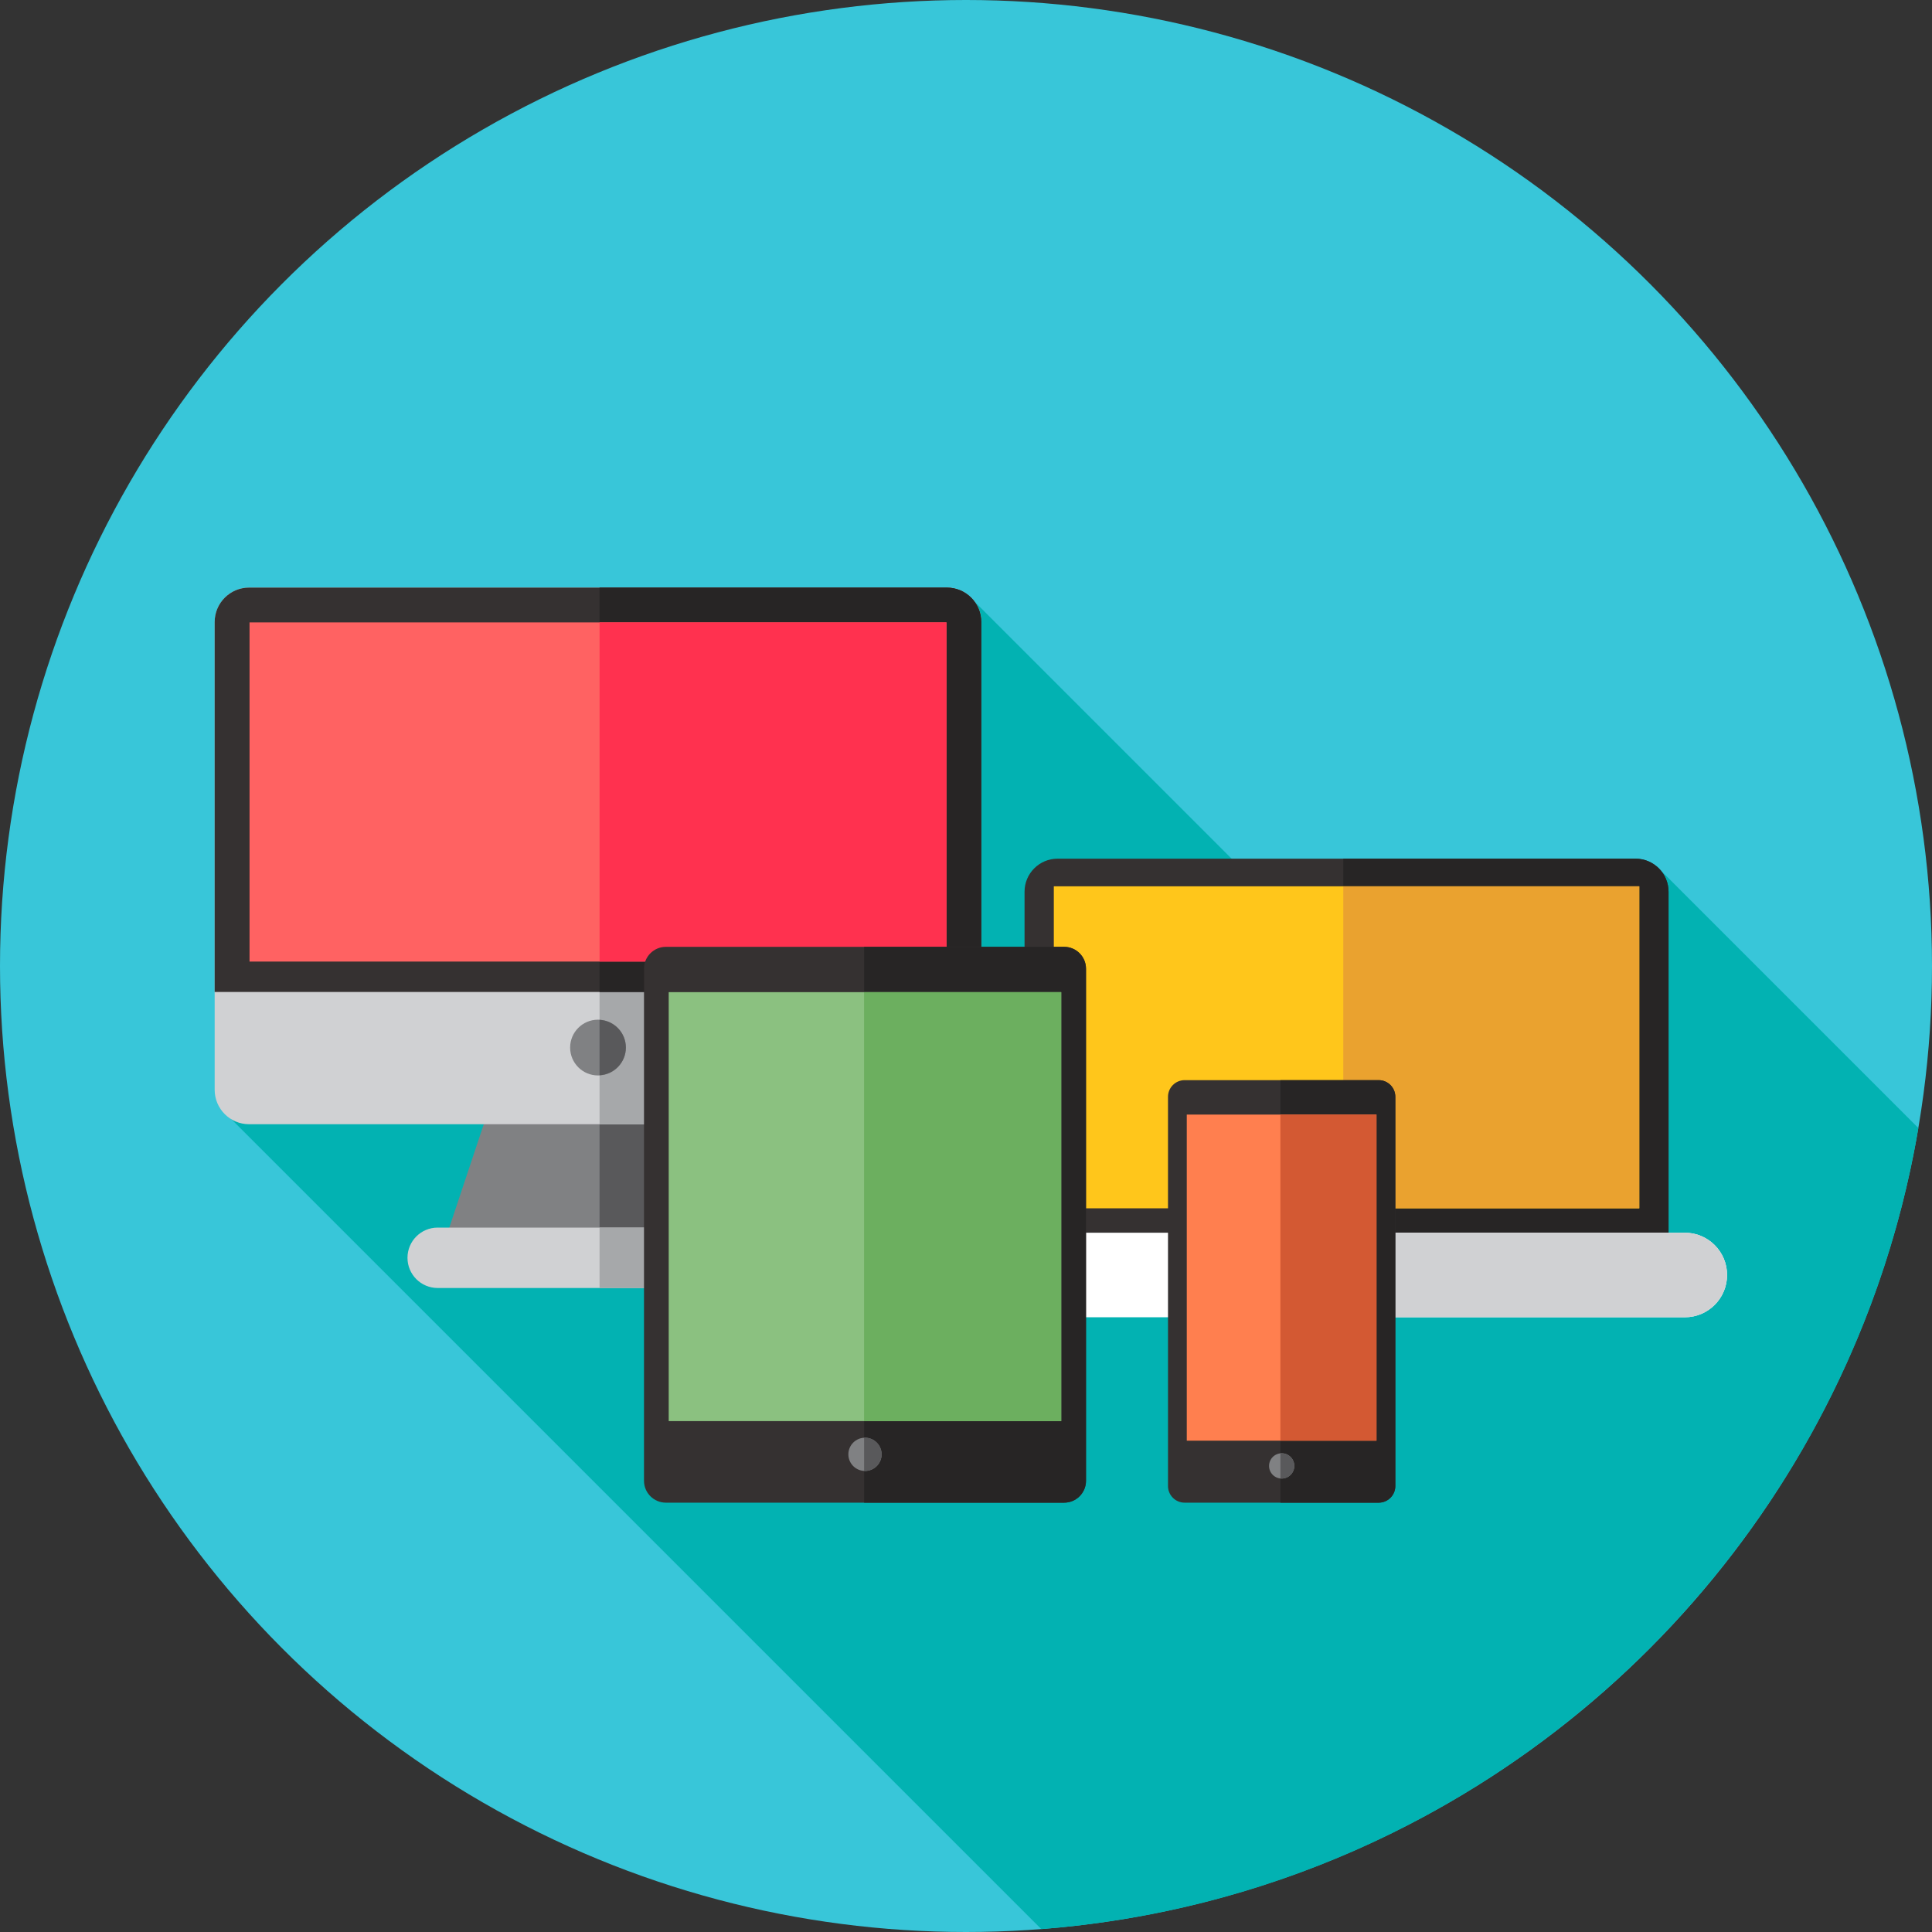 <svg xmlns="http://www.w3.org/2000/svg" xmlns:xlink="http://www.w3.org/1999/xlink" id="Layer_1" x="0px" y="0px" viewBox="0 0 512 512" style="enable-background:new 0 0 512 512;" xml:space="preserve"><rect x="0" y="0" width="512" height="512" fill="#333333" stroke="none"/><circle style="fill:#38C6D9;" cx="256" cy="256" r="256"></circle><path style="fill:#02B2B2;" d="M58.17,293.445l217.784,217.784c117.707-9.075,213.094-97.759,232.439-212.289l-69.223-69.223 l-55.318,55.31L258.291,159.466l-17.203,29.668L58.17,293.445z"></path><polygon style="fill:#808183;" points="199.104,329.019 117.839,329.019 138.156,268.071 178.788,268.071 "></polygon><polygon style="fill:#59595B;" points="178.788,268.071 158.887,268.071 158.887,329.019 199.104,329.019 "></polygon><path style="fill:#D0D1D3;" d="M200.952,341.333h-84.961c-4.42,0-8.004-3.584-8.004-8.004l0,0c0-4.42,3.584-8.004,8.004-8.004 h84.961c4.42,0,8.004,3.584,8.004,8.004l0,0C208.955,337.749,205.372,341.333,200.952,341.333z"></path><path style="fill:#A6A8AA;" d="M200.952,325.327h-42.065v16.006h42.065c4.42,0,8.004-3.584,8.004-8.004l0,0 C208.955,328.909,205.372,325.327,200.952,325.327z"></path><path style="fill:#D0D1D3;" d="M250.923,297.931H66.02c-5.044,0-9.132-4.089-9.132-9.132V164.845c0-5.044,4.089-9.132,9.132-9.132 h184.901c5.044,0,9.132,4.089,9.132,9.132v123.952C260.055,293.841,255.966,297.931,250.923,297.931z"></path><path style="fill:#A6A8AA;" d="M250.923,155.714h-92.036v142.215h92.036c5.044,0,9.132-4.089,9.132-9.132V164.845 C260.055,159.803,255.966,155.714,250.923,155.714z"></path><path style="fill:#353131;" d="M260.055,164.847c0-5.044-4.089-9.132-9.132-9.132H66.02c-5.044,0-9.132,4.089-9.132,9.132v98.037 h203.166L260.055,164.847L260.055,164.847z"></path><path style="fill:#272525;" d="M260.055,164.847c0-5.044-4.089-9.132-9.132-9.132h-92.036v107.17h101.167V164.847z"></path><rect x="66.129" y="164.943" style="fill:#FF6262;" width="184.699" height="89.884"></rect><rect x="158.892" y="164.943" style="fill:#FF314F;" width="91.936" height="89.884"></rect><circle style="fill:#808183;" cx="158.479" cy="277.618" r="7.389"></circle><path style="fill:#59595B;" d="M165.86,277.613c0-3.937-3.089-7.127-6.973-7.346v14.691 C162.769,284.739,165.86,281.552,165.86,277.613z"></path><path style="fill:#353131;" d="M280.278,341.333h153.14c4.841,0,8.763-3.924,8.763-8.763V236.32c0-4.841-3.924-8.763-8.763-8.763 h-153.14c-4.841,0-8.763,3.924-8.763,8.763v96.251C271.515,337.41,275.439,341.333,280.278,341.333z"></path><path style="fill:#272525;" d="M433.419,227.556h-77.433v113.778h77.431c4.841,0,8.763-3.924,8.763-8.763V236.32 C442.182,231.479,438.258,227.556,433.419,227.556z"></path><rect x="279.273" y="234.882" style="fill:#FFC61B;" width="155.152" height="85.333"></rect><rect x="355.987" y="234.882" style="fill:#EAA22F;" width="78.438" height="85.333"></rect><path style="fill:#FFFFFF;" d="M267.205,349.091h179.286c6.189,0,11.205-5.017,11.205-11.205l0,0 c0-6.189-5.017-11.205-11.205-11.205H267.205c-6.189,0-11.205,5.017-11.205,11.205l0,0C256,344.074,261.017,349.091,267.205,349.091 z"></path><path style="fill:#D0D1D3;" d="M446.492,326.68h-90.505v22.411h90.505c6.189,0,11.205-5.017,11.205-11.205 C457.697,331.697,452.68,326.68,446.492,326.68z"></path><path style="fill:#353131;" d="M176.471,398.222h105.527c3.205,0,5.804-2.598,5.804-5.804V256.726c0-3.205-2.598-5.804-5.804-5.804 H176.471c-3.205,0-5.804,2.598-5.804,5.804v135.692C170.667,395.624,173.265,398.222,176.471,398.222z"></path><path style="fill:#272525;" d="M281.998,250.923h-53.005v147.299h53.005c3.205,0,5.804-2.598,5.804-5.804V256.726 C287.801,253.521,285.203,250.923,281.998,250.923z"></path><rect x="177.218" y="262.93" style="fill:#8BC180;" width="104.02" height="113.676"></rect><rect x="228.986" y="262.93" style="fill:#6CAF5F;" width="52.252" height="113.676"></rect><circle style="fill:#808183;" cx="229.228" cy="385.414" r="4.403"></circle><path style="fill:#59595B;" d="M229.235,381.011c-0.083,0-0.16,0.019-0.241,0.024v8.757c0.081,0.005,0.159,0.024,0.241,0.024 c2.432,0,4.403-1.97,4.403-4.403S231.665,381.011,229.235,381.011z"></path><path style="fill:#353131;" d="M313.944,398.222h51.422c2.436,0,4.411-1.976,4.411-4.411V290.663c0-2.436-1.976-4.411-4.411-4.411 h-51.422c-2.436,0-4.411,1.976-4.411,4.411v103.148C309.532,396.247,311.508,398.222,313.944,398.222z"></path><path style="fill:#272525;" d="M365.366,286.251h-26.043v111.971h26.043c2.436,0,4.411-1.976,4.411-4.411V290.663 C369.778,288.225,367.802,286.251,365.366,286.251z"></path><rect x="314.509" y="295.374" style="fill:#FF7F4F;" width="50.269" height="86.419"></rect><rect x="339.316" y="295.374" style="fill:#D35933;" width="25.469" height="86.419"></rect><circle style="fill:#808183;" cx="339.661" cy="388.482" r="3.348"></circle><path style="fill:#59595B;" d="M339.654,385.138c-0.114,0-0.221,0.022-0.333,0.033v6.627c0.11,0.01,0.219,0.033,0.333,0.033 c1.848,0,3.348-1.498,3.348-3.348C343.002,386.632,341.504,385.138,339.654,385.138z"></path><g></g><g></g><g></g><g></g><g></g><g></g><g></g><g></g><g></g><g></g><g></g><g></g><g></g><g></g><g></g></svg>